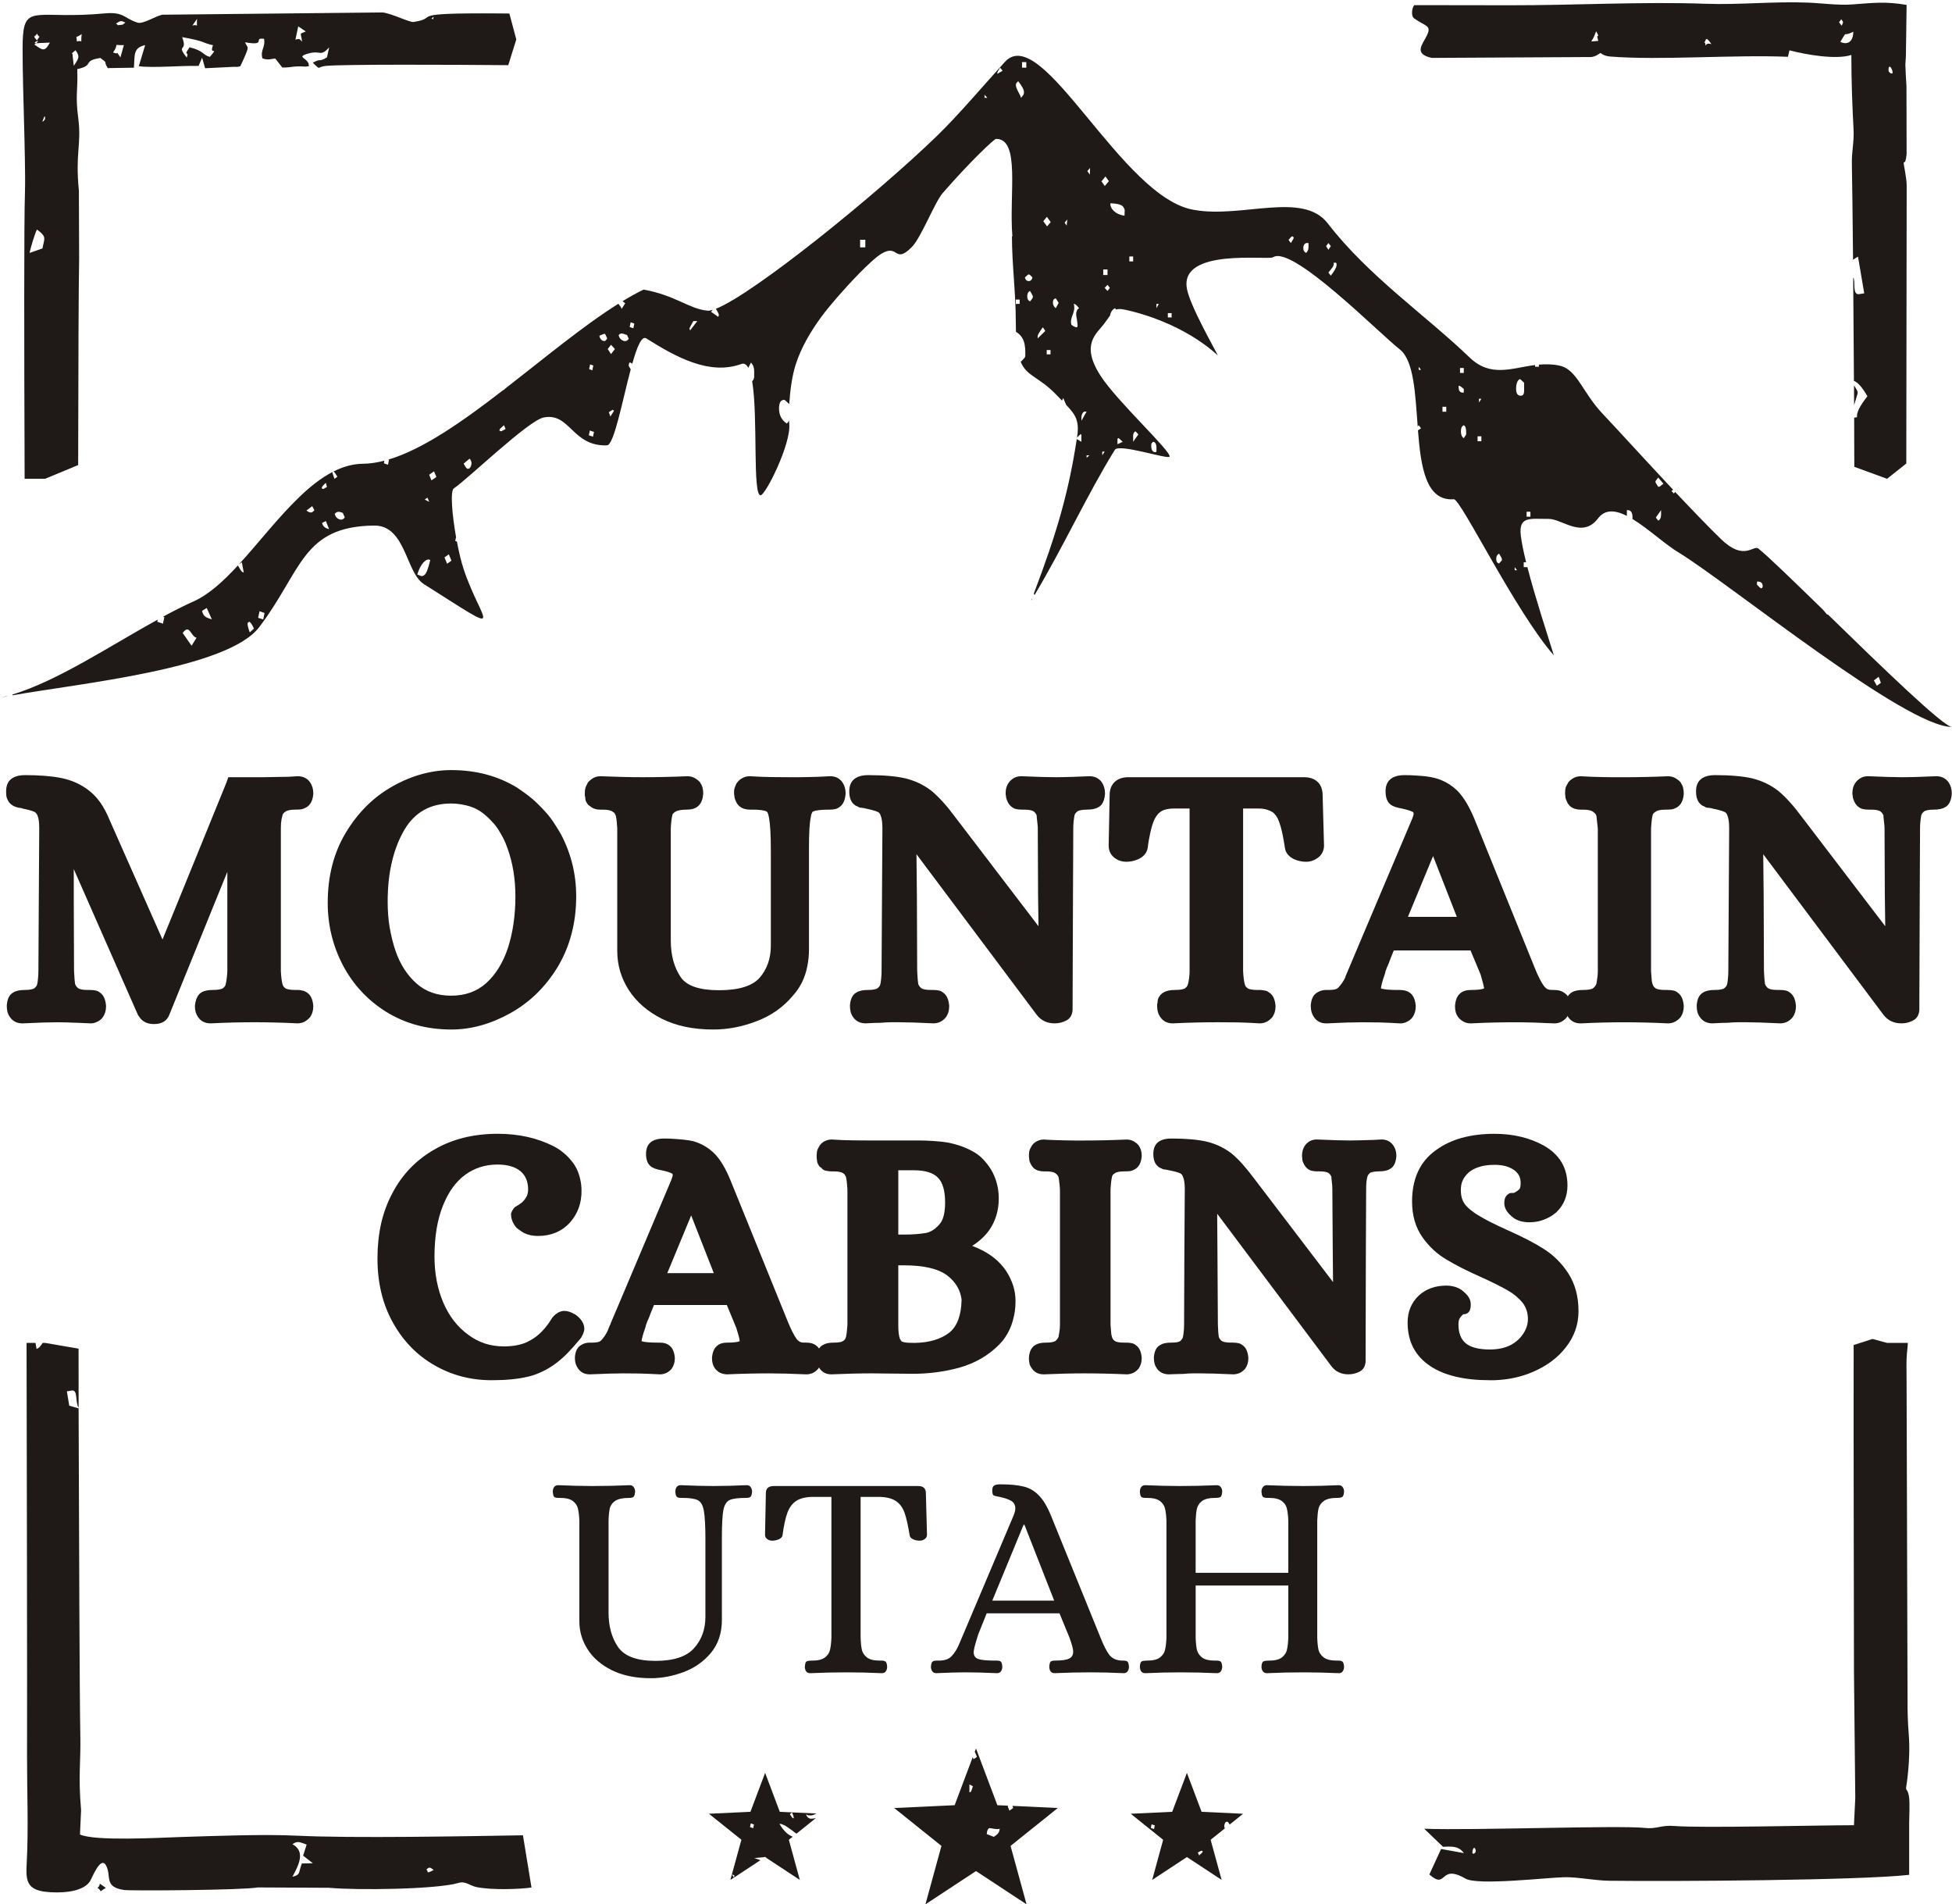 <?xml version="1.0" encoding="UTF-8"?> <svg xmlns="http://www.w3.org/2000/svg" xmlns:xlink="http://www.w3.org/1999/xlink" id="uuid-d40c7c3e-4930-464b-980a-fcdf396c4b55" data-name="Layer 1" viewBox="0 0 459.216 447.906"><defs><style> .uuid-43ca3ef9-3503-4a7a-abc3-110eadacde73 { clip-path: url(#uuid-7fa826a1-5d26-4016-963d-b88845494134); } .uuid-ea564009-2848-4139-9e89-42e402817355 { fill-rule: evenodd; } .uuid-ea564009-2848-4139-9e89-42e402817355, .uuid-c5242986-4cc5-40f4-af58-ed1c94cf758d, .uuid-27ae4680-951e-481a-b864-93b74f577fae { stroke-width: 0px; } .uuid-ea564009-2848-4139-9e89-42e402817355, .uuid-27ae4680-951e-481a-b864-93b74f577fae { fill: #1f1a17; } .uuid-c5242986-4cc5-40f4-af58-ed1c94cf758d { fill: none; } .uuid-7f73e690-71f2-45e0-88cc-fd7c20b0b4e0 { clip-path: url(#uuid-da36a4a8-bbaa-4569-bc5e-92956d3b59ab); } </style><clipPath id="uuid-da36a4a8-bbaa-4569-bc5e-92956d3b59ab"><rect class="uuid-c5242986-4cc5-40f4-af58-ed1c94cf758d" x="3.436" width="446.065" height="446.008"></rect></clipPath><clipPath id="uuid-7fa826a1-5d26-4016-963d-b88845494134"><rect class="uuid-c5242986-4cc5-40f4-af58-ed1c94cf758d" y="12.567" width="459.216" height="159.91"></rect></clipPath></defs><g class="uuid-7f73e690-71f2-45e0-88cc-fd7c20b0b4e0"><path class="uuid-ea564009-2848-4139-9e89-42e402817355" d="M101.547,4.34c.888-.896.255.214.263.23.008,0-.074-.033-.074-.066,0-.09-.255-.115-.189-.164M28.38,5.852c-1.101.156-.378.066-1.11-.296,1.192-.731,1.085-.748,2.227-.247-1.019.69-.205.419-1.118.542ZM433.161,4.52c.403.625.616.526.107,1.521-.855-1.159-.723-.485-.107-1.521ZM46.356,4.438c-.181,2.605.46,1.085-1.101,1.578l1.101-1.578ZM8.696,9.526c-1.085-1.373-.575-.575,0-1.611.748,1.479.995-.173,0,1.611ZM43.931,13.537c-2.655-3.362.362-1.126-1.085-4.8,5.614.978,4.701,1.356,7.266,1.899-1.011,2.679,1.586.008-.74,2.745-1.775-.485-1.364-1.422-4.767-2.26-1.652,2.326,0,.658-.674,2.416ZM432.948,9.855c1.882-3.074.271-.953,3.049-2.4-.033,2.449-1.397,3.173-3.049,2.4ZM19.216,8.014c-.321,2.819.452,1.241-1.134,1.742-.058-1.767-.542-.518,1.134-1.742ZM70.158,6.197l1.784,1.2c-1.693.789-1.159,0-.879,2.408-.592-.699-.592-.575-.904-.633l-.658.14.658-3.115ZM374.362,9.756c.986-1.627.649-1.373,1.151-2.392,1.208,2.277-.288-.173.493,2.252l-1.644.14ZM8.079,10.471c2.605-1.8-1.816-.008,1.208-.345l2.449-.107c-1.258,2.285-1.693,1.808-3.657.452ZM402.619,10.372c-1.923-.575-1.044,1.414-1.496-.304-.016-.082-.156-.033-.222-.058.559-.411.156-1.858,1.718.362ZM26.597,12.345c1.693-2.384-.444-1.652,2.54-1.726l-.805,2.877c-1.529-2.112.123-.403-1.734-1.151ZM17.77,11.811c1.192,1.611.608,2.055-.411,3.682l-.263-2.285c.082-1.192-.822-.058.674-1.397ZM444.282,16.619c-.058-1.397.542-1.093.879-.033.427,1.315-.855.518-.879.033ZM10.603,28.06s-.764.929-.584.386c.485-1.356.6-1.389.584-.386ZM6.953,59.49c.23-1.167,1.274-4.66,1.742-5.515,2.334,1.767,1.784,1.915,1.29,4.455l-3.033,1.06ZM347.182,435.298c.082.592-.962,1.167-.781.14.214-1.184.674-.937.781-.14ZM436.161,90.64c0,1.537,0,3.09.025,4.66l.814-2.729c.156-.518-.37-1.167-.838-1.931ZM436.079,316.352c-.049,19.948.074,68.062.074,76.717l.304,29.465v.419l-.304,6.345c-8.597,0-35.86.707-42.221.181-3.205-.263-4.167.773-6.97.46-6.041-.666-40.372.616-51.912.189l4.43,4.241c1.89-.058,3.625-.296,4.907,1.488l-5.367-.97-2.753,6c4.225,3.731,2.268-2.647,8.474.962,2.893,1.685,19.011-.23,23.26-.321,3.255-.066,6.97.773,10.479.83,15.041.189,59.07-.082,70.659-1.389v-12.279c.025-1.578.181-4.759-.041-6.14-.304-1.767-.633-1.249-.69-2.014,0-.016,1.134-6.493.633-12.666-.222-2.753-.304-5.433-.279-7.923l-.23-75.574c0-1.899-.09-4.282.09-6.107.148-1.422.205-2.079.205-2.416h-4.89l-3.419-.921-4.438,1.422ZM336.784,13.619l37.602-.205c1.258-.173,1.948-.937,2.137-.937.156,0,.608.682,2.318.822,11.704.929,28.898-.468,41.769.058l.37-1.521c3.805.995,10.89,2.277,14.556,1.093,0,6.641.247,12.214.518,17.449.156,3.329-.477,5.137-.395,8.277.074,3.115.164,11.301.279,22.446.337-.238.74-.485,1.167-.74l1.463,8.63-1.159.189c-1.767.288-.789-3.082-1.438-3.904.058,7.249.123,15.509.173,24.312.929.337,1.973,1.537,3.173,3.608-1.784,2.277-2.614,3.904-2.433,4.923l-.682.123c.008,2.194.008,9.329.033,11.556l7.701,2.819,4.529-3.6.09-65.399c0-1.652-.74-5.112-.715-5.236.132-.674.362.6.699-2.071l-.033-16.035c-.115-2.038-.197-2.934-.263-5.063l.115-1.8c0-.156.016-.337.016-.485l.164-11.77c-4.857-.847-7.874-.485-12.666-.123-3.444.263-7.085-.279-10.57-.419-7.981-.321-16.192.559-24.09.271-14.885-.534-31.126.386-46.24.353-4.447-.008-12.172-.008-22.241-.033-.584.542-.805,2.581-.107,3.074,2.729,1.973,4.29,1.611,3.008,4.167-1.044,2.104-3.09,4.192,1.151,5.17ZM57.673,9.945c5.268.945,1.693-1.216,4.447-.814.378,2.063-.953,2.622-.378,4.603,1.389.477,1.923.123,3.016.025l1.652,2.121c1.578.033,2.244-.214,3.468-.263,1.833-.074,1.463.173,2.778-.041.181-2.022-3.419-2.055-.123-2.992,2.942-.838,2.786.904,4.907-1.447l-.526,2.367c-2.129,1.249-1.233.082-3.329,1.258,2.088,1.964.731.929,3.222.723,4.414-.37,29.383-.279,42.764-.156l1.89-6.057-1.627-6.09c-.797-.008-1.603-.016-2.416-.025-22.923-.156-13.496.978-20.128,2.014-.888.14-5.162-2.005-7.266-2.244l-51.871.534c-1.693.395-4.512,2.252-5.778,1.866-3.238-1.011-3.164-2.614-7.833-2.17C9.411,4.578,5.975.995,5.408,8.334c-.419,5.301.723,29.038.46,37.01-.23,6.929-.189,35.589-.074,67.273h4.8l7.792-3.23c.041-21.435.099-42.378.23-48.517l-.058-15.994c-.888-9.049.649-10.792-.148-17.063-.731-5.729-.066-5.893-.23-11.556,4.216-.929.995-1.923,5.449-2.622,2.063,1.594.477.345,1.718,2.384l6.164-.099c.189-3.304-.099-4.66,2.638-5.31l-1.496,4.964c3.378.452,9.937-.181,14.063-.066l.83-1.94.707,2.482,6.674-.329c.855-.025.731.107,1.619-.148,2.515-5.425,1.677-3.937,1.126-5.63ZM68.794,433.761c1.323-.929,1.816-.386,3.345.09l-.83,2.614,2.293,1.775-2.597.058c-.863,2.285-.238,2.638-2.211,3.123,1.389-2.605,3.214-5.926,0-7.66ZM102.031,439.819c-2.022,1.101-1.118.296-1.718-.09.748-.74.888-.468,1.718.09ZM22.931,444.035c1.422.871-.173,1.249,1.964.008-2.351-1.636-.797-.888-1.964-.008ZM8.359,315.851l.23,1.405c.444-.074.921-.542,1.447-1.405h.559l7.89,1.356c0,2.499,0,11.482.008,13.89-.838-1.208-.099-4.29-1.603-4.044l-1.159.197.559,3.37,2.203.633c.099,28.816.23,68.843.395,76.257.164,7.373-.534,9.797.189,18.255l-.263,5.72c3.542,1.594,18.476.764,23.539.592,8.236-.255,19.627-.707,27.682-.312,12.723.625,39.887.123,52.988-.099l2.014,12.288c-2.762.386-9.107.633-12.805-.082-1.701-.321-2.704-1.504-4.331-1.011-5.153,1.537-24.033,1.767-30.517,1.151l-16.767-.082c-3.427.658-29.926.822-31.43.6-4.849-.723-2.877-3.222-4.233-5.753-1.299-2.441-3.394,3.173-3.822,3.773-1.866,2.704-7.488,2.745-10.389,2.408-4.537-.518-4.677-2.819-4.463-6.715.444-7.882.066-17.013.082-25.076.049-14.77-.058-73.585-.115-97.314h2.112ZM106.93,441.758l.189-.181c.066.066-.173.173-.189.181Z"></path></g><g class="uuid-43ca3ef9-3503-4a7a-abc3-110eadacde73"><path class="uuid-ea564009-2848-4139-9e89-42e402817355" d="M60.731,145.305l1.192.403.312-1.537-1.184-.411M58.257,146.513c-.074.386.09,1.126.501,2.227l.986-.896c-.444-.978-.805-1.512-1.101-1.611l-.197.14-.189.14ZM47.547,143.661c.148.871.608,1.438,1.397,1.71l.896.304-1.2-2.671-1.093.658ZM45.073,151.872l1.175-1.866-.148-.041c-.304-.107-.633-.419-1.003-.962-.362-.534-.649-.847-.847-.904-.395-.148-.822.123-1.274.789l2.096,2.984ZM148.132,76.914l.863.304.23-1.126-.863-.288-.23,1.11ZM145.535,78.87c.173.658.551,1.085,1.126,1.29.51.173.912.025,1.249-.468l-.395-.888-.756-.263c-.584-.197-.995-.082-1.225.329ZM141.006,78.969c.099.633.403,1.036.912,1.208.362.123.666-.074.929-.575l-.403-.888-.189-.214c-.066-.025-.485.132-1.249.468ZM138.598,86.826l.756.263.222-1.126-.748-.255-.23,1.118ZM143.595,97.971l.855-1.348-.304-.255s-.304.197-.912.584l.362,1.019ZM138.532,102.377l.97.337.238-1.118-.978-.337-.23,1.118ZM239.545,19.109c-.378.288-.551.575-.551.863,0,.386.173.921.551,1.603.37.666.592,1.142.666,1.438l.551-.723c.09-.189.123-.337.123-.436v-.279c0-.493-.444-1.315-1.34-2.466ZM240.441,14.614v1.307h1.003v-1.307h-1.003ZM231.613,23.013h.666l-.666-.723v.723ZM235.295,15.92c-.444.674-.666,1.068-.666,1.159v.288l1.233-.723-.567-.723ZM261.243,47.802c-.082.444.049.879.378,1.348.263.353.616.69,1.093.978s1.085.493,1.833.608l.041-1.323c-.066-.271-.14-.452-.197-.534-.14-.197-.189-.279-.189-.279-.345-.452-1.323-.723-2.959-.797ZM259.123,42.657l.789,1.093.953-1.142-.797-1.101-.945,1.151ZM255.802,40.249l.592.83.041-1.586-.633.756ZM250.46,52.38l.477.682.156-1.447-.633.764ZM245.438,52.027l.896,1.225.847-1.019-.896-1.233-.847,1.027ZM271.385,103.905c-.37.099-.559.386-.559.871,0,1.068.337,1.594,1.003,1.594l.23-.156v-1.011c0-.674-.23-1.11-.674-1.299ZM267.136,101.448c-.444.189-.633.723-.559,1.594v.863l1.233-1.734-.674-.723ZM262.887,103.19v1.299l1.233-.584c-.6-.575-.929-.863-1.011-.863l-.222.148ZM259.312,106.215v.871l.567-.871h-.567ZM255.629,107.086v.584l.674-.584h-.674ZM274.739,73.643v1.019h.888v-1.019h-.888ZM255.071,96.812c-.444.288-.666.773-.666,1.447v.715l1.225-2.162h-.559ZM272.059,71.481v1.011l.551-1.011h-.551ZM265.681,60.328v1.159h.896v-1.159h-.896ZM259.879,67.709l.666.723.559-.723-.559-.715-.666.715ZM246.243,82.33v1.019h.896v-1.019h-.896ZM252.613,71.481c.074.181.115.526.115,1.011,0,.189-.041.427-.115.723s-.173.575-.279.863c-.115.296-.205.584-.279.879-.082.288-.107.518-.107.715v.148c0,.099.025.279.107.575.518.386.937.584,1.233.584.148,0,.214-.14.214-.436s-.058-.748-.156-1.381c-.115-.625-.173-1.027-.173-1.225,0-.682.222-1.159.666-1.447-.518-.682-.896-1.011-1.11-1.011h-.115ZM259.542,63.369v1.307h1.003v-1.307h-1.003ZM245.347,76.98c-.066.09-.164.214-.279.353-.107.148-.247.345-.386.584-.148.238-.288.46-.395.649-.107.197-.173.386-.173.584v.436l1.792-1.742-.559-.863ZM248.364,70.174c-.444.09-.666.436-.666,1.011,0,.477.222.921.666,1.307l.567-1.011.107-.296s-.23-.337-.674-1.011ZM242.323,68.432c-.444.189-.658.625-.658,1.299,0,.584.214.97.658,1.167l.567-.723.107-.444c0-.09-.214-.526-.674-1.299ZM238.978,70.462v1.019h.896v-1.019h-.896ZM242.002,64.528c-.082,0-.378.238-.896.731.148.567.444.855.896.855.444,0,.748-.288.888-.855l-.567-.584-.321-.148ZM202.345,56.391v1.792h1.225v-1.792h-1.225ZM163.116,75.517c-.608,1.06-.921,1.66-.921,1.784l.164.411,1.685-2.194h-.929ZM142.971,82.092l.773,1.192.921-1.192-.921-1.003-.773,1.003ZM101.218,131.727c-.312-.214-.682-.164-1.11.132-.329.23-.674.608-1.011,1.126-.329.518-.641,1.233-.929,2.137l.986.386c.214-.008.362-.049.444-.107.181-.115.263-.181.263-.181.427-.296.871-1.455,1.356-3.493ZM105.59,130.387l-1.027.715.625,1.488,1.019-.715-.616-1.488ZM100.56,117.048l-.641.444,1.052.551-.411-.995ZM102.105,110.859l-1.142.797.542,1.331,1.159-.805-.559-1.323ZM117.483,101.292l.427.156s.353-.181,1.036-.551l-.386-.888c-.658.575-1.003.912-1.019,1.011l-.058.271ZM109.075,109.042c.395.748.666,1.126.805,1.184.501.156.838-.173,1.019-1.011.09-.46-.049-.921-.427-1.34l-1.397,1.167ZM78.739,120.87c.181.666.542,1.093,1.126,1.282.501.173.921.025,1.249-.46l-.477-1.06-.534-.189c-.51-.164-.97-.041-1.364.427ZM75.681,114.878l.329.115c.074.025.181-.016.312-.123.14-.09.337-.205.592-.321l-.255-.986c-.575.51-.871.855-.912,1.044l-.066.271ZM75.763,122.998c.173.658.551,1.085,1.126,1.282l.534.189-.756-1.915-.904.444ZM72.591,120.401l.222.09c.427.14.805-.025,1.142-.51l-.51-.929-1.356,1.027.501.321ZM390.323,114.492c.074,0,.411-.238.995-.723l-1.216-1.447-.559.723-.107.279c0,.115.222.493.666,1.167h.222ZM390.102,122.456c.444-.197.674-.682.674-1.447v-1.019l-1.233,1.734.559.731ZM414.578,138.245l.107-.304c0-.764-.378-1.151-1.118-1.151h-.23v.723c.518.575.855.871,1.011.871l.23-.14ZM357.324,89.308c-.436.378-.658,1.11-.658,2.17s.37,1.594,1.11,1.594c.526,0,.781-.386.781-1.159v-1.882c-.584-.575-.921-.871-1.003-.871l-.23.148ZM347.609,102.623v1.159h.888v-1.159h-.888ZM344.362,100.018c-.452.197-.674.682-.674,1.447,0,.773.222,1.307.674,1.594l.559-.863v-.584c0-.863-.173-1.397-.559-1.594ZM347.938,93.796v.871l.559-.871h-.559ZM343.146,90.763v.279c0,.871.329,1.307.995,1.307h.222v-.871c-.584-.485-.921-.723-1.003-.723h-.214v.008ZM339.349,95.678v1.159h.888v-1.159h-.888ZM343.475,86.555v1.167h.888v-1.167h-.888ZM333.752,86.999h.559l-.559-.731v.731ZM313.755,61.799c.066.395-.049.773-.337,1.167-.304.378-.6.764-.904,1.142l.567.731c.896-1.159,1.348-1.989,1.348-2.466v-.288c0-.099-.041-.197-.115-.288h-.559ZM311.971,57.887l.542.871.567-.871-.567-.723-.542.723ZM307.278,57.164c-.452.197-.674.575-.674,1.159s.222.97.674,1.167c.362-.395.551-.822.551-1.307v-1.019h-.551ZM304.032,55.577c-.148,0-.444.279-.896.863l.559.723c.436-.773.666-1.159.666-1.159l-.107-.288-.222-.14ZM356.338,134.119h.559l-.559-.723v.723ZM352.664,130.206c-.468.288-.674.682-.674,1.167,0,.674.205,1.052.674,1.151l.658-.723v-.288c0-.197-.23-.625-.658-1.307ZM359.14,120.368v1.159h.896v-1.159h-.896ZM441.964,159.179l-1.126.855.699,1.258.945-.69-.518-1.422ZM1.611,163.724c-.534.14-1.077.271-1.611.386.501-.107,1.036-.222,1.594-.329l.016-.058ZM243.391,139.938c6.764-11.309,12.345-23.556,18.879-34.134.978-1.578,12.682,2.375,12.879,1.586.312-1.34-12.37-12.994-16.257-19.035-4.759-7.389-.904-9.838.847-12.189.616-.814,1.052-1.463,1.414-1.973.148-.83.542-1.405,1.175-1.701.09.107.164.222.238.329.715-.288,1.71-.107,3.756.411,13.808,3.542,20.359,10.709,20.153,10.307-.904-1.849-6.534-11.655-7.249-15.641-1.759-9.674,19.109-6.625,20.26-7.389,4.463-2.942,24.657,17.597,29.811,21.665,3.362,2.638,3.641,10.52,4.225,18.164.066-.099.14-.214.23-.321l.559.723-.731.477c.674,8.646,1.874,16.709,8.441,16.208,1.603-.123,14.449,26.342,23.531,36.723-1.553-5.03-4.414-13.685-6.23-20.761h-.863v-1.151h.567c-.584-2.359-1.027-4.496-1.241-6.197-.592-4.759,2.227-3.953,6.518-3.994,3.181-.041,7.948,4.767,11.655-.132,1.677-2.203,4.093-1.923,6.773-.575v-1.348h.214c.74,0,1.11.584,1.11,1.734,0,.123,0,.23-.016.337,1.973,1.2,4.044,2.827,6.025,4.381l.041-.082v.115c1.767,1.389,3.468,2.696,4.956,3.567,11.893,7.307,53.375,41.054,64.158,40.931-1.989.025-16.866-14.441-29.26-26.506-.016.049-.041.09-.074.14l-1.027-1.208c-6.912-6.731-12.896-12.542-15.181-14.375-1.167-.953-3.312,3.082-8.77-2.194-3.057-2.959-6.879-6.953-10.825-11.137-.082.115-.173.247-.288.386l-.559-.575.362-.329c-6.164-6.567-12.518-13.561-16.578-17.86-4.808-5.104-5.983-10.414-10.134-11.318-1.668-.362-3.288-.37-4.857-.23v.493h-.888v-.403c-5.54.699-10.455,2.984-15.403-1.775-10.233-9.846-23.86-19.175-33.394-31.561-5.836-7.57-20.153-1.175-31.29-3.131-17.071-2.523-35.86-44.457-44.646-34.832-4.742,5.194-10.759,12.337-15.937,17.367-14.161,13.734-43.068,37.158-52.06,40.709.477.756.707,1.249.707,1.488l-.148.403-1.693-1.192.419-.452c-.526.156-.953.222-1.282.189-4.233-.386-7.594-3.641-15.016-4.956-1.603.781-3.255,1.701-4.94,2.729l.633.477-.855,1.348c-.041-.205-.132-.411-.288-.608-.14-.197-.304-.403-.477-.608-8.293,5.194-17.523,12.896-26.679,19.997-.115.173-.255.271-.419.312-9.477,7.323-18.871,13.948-27.065,16.356l.205.066-.23,1.126-.97-.337.123-.616c-1.742.452-3.436.707-5.055.723-2.392.025-4.685.69-6.92,1.816l.008.008c.14.041.452.452.904,1.208l-.674.518c-.353-.921-.518-1.438-.493-1.521l.008-.09c-2.721,1.414-5.334,3.51-7.874,5.959l-.058.099-.016-.025c-4.89,4.718-9.509,10.734-14.087,15.723l.715-.526.452,2.408-.279-.099c-.205-.066-.567-.592-1.085-1.57-3.436,3.731-6.871,6.863-10.372,8.433-2.342,1.044-4.759,2.277-7.249,3.625l.304.107-.329,1.537-1.331-.452.107-.51c-11.293,6.23-23.597,14.433-34.142,17.613l-.049.205c15.731-2.803,50.613-6.214,58.068-16.044,10.077-13.29,10.077-23.704,27.041-23.885,7.43-.074,7.422,11.055,11.671,13.75,20.35,12.912,13.709,9.435,9.386-3.468-.584-1.759-1.134-4.085-1.594-6.51l-.016-.008h.008v-.008l-.386-.14.173-.83.049.099c-.97-5.425-1.43-11.046-.559-11.622,3.288-2.186,17.523-15.986,21.164-16.693,6.197-1.2,6.666,6.83,14.852,6.567,1.685-.058,3.625-10.446,5.605-17.885-.321-.468-.485-.805-.485-.995l.156-.592h.156c.148,0,.329.09.542.263,1.093-3.896,2.203-6.641,3.288-5.951,7.019,4.405,14.844,8.737,22.339,6.025.682-.255,1.241.099,1.668.896l.616-1.233c.518.526.764,1.2.764,1.997v1.389c-.058.452-.205.789-.477.978,1.422,8.449.041,26.975,1.997,26.843,1.184-.082,7.192-12.098,6.731-16.792-.025-.238-.041-.501-.049-.789-.123.263-.304.501-.518.715-1.225-.797-1.841-1.989-1.841-3.584,0-1.323.411-1.997,1.233-1.997.09,0,.493.337,1.175,1.003.181-3.049.666-6.6,1.471-9.164,1.34-4.266,3.69-8.071,6-11.252,1.89-2.589,5.482-6.723,8.729-10.044l.008-.025c2.236-2.277,4.29-4.184,5.548-4.923,3.953-2.359,2.975,2.581,7.044-1.488,2.268-2.285,5.408-10.586,7.323-12.764,6.814-7.808,12.115-12.707,12.518-12.715,5.786-.058,3.033,13.052,3.855,22.964l-.107-.074c0,6.657.904,13.298.904,19.964,0,.904.025,1.751.041,2.523.658.378,1.159.888,1.529,1.537.452.773.674,1.882.674,3.337v.575c0,.197-.033.386-.099.575-.567.633-.888.97-.995,1.019,1.447,3.501,4.266,3.46,8.408,7.783.468.493.904.945,1.315,1.356.082-.222.197-.419.312-.6.082.197.173.427.279.723.115.288.247.575.395.863.008.016.008.033.016.049,2.227,2.318,3.123,3.74,2.548,7.562,0,.041-.008.082-.025.132.468-.518.748-.781.814-.781h.222v1.734l-1.085-.641c-1.89,12.345-4.611,21.879-10.109,36.353l.181.312ZM242.569,141.302c.09-.148.173-.288.255-.436-.016-.016-.041-.041-.066-.058-.066.164-.123.321-.189.493Z"></path></g><path class="uuid-ea564009-2848-4139-9e89-42e402817355" d="M177.367,429.117l-.748-.247-.173.855.748.271M186.729,427.474c.016-.066-.107-.46-.386-1.175l-.526.395c.362.6.6.896.699.937l.173.058.041-.214ZM179.998,416.986l3.452,9.156,8.581.403c-.921.542-1.701.608-2.384.197.074.485.395.822.953,1.019h.362c.345-.016.658-.074.97-.132l-4.562,3.657c-.321-.222-.699-.501-1.151-.863-.477-.321-.863-.584-1.175-.814-.312-.222-.633-.378-.97-.493-.115-.049-.23-.09-.337-.123-.049-.016-.173-.025-.353-.016.436.773.929,1.422,1.479,1.964.452.452.995.797,1.619,1.06l-.904.715,2.581,9.444-7.825-5.145c-.115-.148-.247-.238-.411-.296.115.033-.041.082-.468.123-.427.049-1.093.099-2.005.181l1.447.493-6.222,4.101.107-.542-.592-.189.468.731-.83.542,2.589-9.444-7.636-6.115,9.764-.46,3.452-9.156Z"></path><path class="uuid-ea564009-2848-4139-9e89-42e402817355" d="M235.164,430.096c-.132.099-.304.14-.526.123-.214-.016-.46-.041-.723-.066-.279-.033-.518-.09-.756-.132-.23-.058-.427-.049-.551.041-.263.181-.419.633-.477,1.323l1.668.649.493-.345c.592-.411.888-.937.871-1.594M228.063,419.707l-.008,1.833.255-.016c.132-.09.321-.551.567-1.389l-.814-.427ZM229.608,411.249l5.03,13.34,2.605.115-.189.132.419,1.027.896-.625-.205-.493,10.685.51-11.112,8.909,3.764,13.742-11.893-7.825-11.893,7.825,3.764-13.742-11.112-8.909,14.219-.666,4.249-11.293.197.477.805-.542-.485-1.159-.074.041.329-.863Z"></path><path class="uuid-ea564009-2848-4139-9e89-42e402817355" d="M271.673,429.339l-.756-.255-.181.863.756.247M282.941,435.405l-.337-.115s-.271.132-.805.427l.312.674c.493-.436.764-.699.789-.764l.041-.222ZM279.226,416.986l3.452,9.156,9.756.46-3.148,2.54c-.222-.395-.378-.6-.477-.633-.395-.14-.649.123-.781.773-.049.263,0,.51.123.756l-3.345,2.688,2.589,9.435-8.17-5.375-8.17,5.375,2.581-9.435-7.627-6.123,9.756-.46,3.46-9.156Z"></path><path class="uuid-27ae4680-951e-481a-b864-93b74f577fae" d="M32.475,238.762l-15.123-34.356v6.246l.066,17.687c.066,1.43.148,2.482.263,3.156.173.395.403.707.69.921.395.288,1.151.427,2.268.427h.526c.501,0,.953.049,1.348.132.395.066.789.279,1.184.625.723.575,1.134,1.562,1.249,2.959v.164c0,.97-.255,1.808-.756,2.531-.329.46-.756.805-1.282,1.052-.51.263-1.036.395-1.578.395l-2.203-.099c-2.614-.115-4.455-.164-5.523-.164-1.866,0-4.627.082-8.285.263h-.066c-1.249,0-2.219-.485-2.893-1.447-.288-.395-.485-.805-.592-1.216-.115-.411-.164-.855-.164-1.315v-.329c.107-1.463.608-2.449,1.512-2.959.633-.395,1.545-.592,2.729-.592.608,0,1.118-.041,1.512-.132.395-.082.641-.181.756-.296.345-.279.559-.575.625-.888.082-.304.148-.74.197-1.315.066-.567.099-1.192.099-1.874l.099-17.161.099-16.34c0-1.463-.148-2.482-.427-3.057-.181-.395-.411-.666-.69-.822-.616-.279-1.57-.542-2.86-.789v-.066h-.099c-.066,0-.148-.008-.23-.033-.066-.041-.164-.066-.296-.066-.115,0-.247-.016-.395-.066-1.077-.238-1.841-.756-2.301-1.545-.222-.395-.362-.756-.427-1.085-.049-.345-.066-.74-.066-1.184,0-1.463.501-2.507,1.512-3.123.74-.46,1.71-.69,2.893-.69,3.436,0,6.312.23,8.614.69,2.474.51,4.652,1.504,6.542,2.992,1.907,1.496,3.452,3.674,4.636,6.542l12.592,28.438,4.833-11.835,10.159-24.953.493-1.381h8.12c.633,0,1.29-.008,1.973-.033.674-.016,1.331-.033,1.973-.033.658,0,1.331-.008,2.038-.033.699-.041,1.422-.082,2.17-.132h.066c1.249,0,2.211.477,2.893,1.414.501.748.756,1.603.756,2.564v.164c-.115,1.578-.682,2.655-1.71,3.222-.395.222-.781.362-1.151.427-.353.049-.814.066-1.381.066-1.184,0-1.973.181-2.367.526-.395.222-.616.526-.658.921-.066.222-.132.485-.197.789-.049.312-.09.649-.132,1.019-.025.378-.033.756-.033,1.151v33.6c.066,1.233.181,2.219.362,2.959.041.181.107.353.197.526.082.156.238.321.46.493.395.288,1.184.427,2.367.427h.526c1.003,0,1.816.255,2.433.756.74.575,1.167,1.562,1.282,2.959v.164c0,.97-.255,1.808-.756,2.531-.247.279-.518.534-.822.756-.312.238-.649.411-1.019.526-.353.107-.707.164-1.052.164h-.066c-3.616-.181-6.986-.263-10.093-.263-3.205,0-6.641.082-10.323.263h-.066c-1.249,0-2.219-.485-2.893-1.447-.51-.723-.756-1.562-.756-2.531v-.164c.173-1.578.674-2.614,1.512-3.123.633-.395,1.545-.592,2.729-.592s1.973-.14,2.367-.427c.395-.279.608-.625.658-1.019.173-.74.296-1.726.362-2.959v-23.375l-2.729,6.707-10.915,26.893c-.551,1.463-1.759,2.203-3.616,2.203-1.644,0-2.827-.616-3.551-1.841l-.099-.099-.099-.164Z"></path><path class="uuid-27ae4680-951e-481a-b864-93b74f577fae" d="M90.873,238.006c-4.405-2.762-7.816-6.427-10.225-11.014-2.367-4.553-3.551-9.435-3.551-14.63,0-6.329,1.43-11.868,4.307-16.603,2.868-4.734,6.542-8.351,11.014-10.849,4.488-2.515,9.082-3.781,13.775-3.781,5.803,0,10.964,1.381,15.485,4.142.855.575,1.685,1.167,2.499,1.775.805.616,1.578,1.282,2.301,2.005.74.707,1.447,1.438,2.104,2.203.658.748,1.258,1.545,1.808,2.4.567.855,1.101,1.734,1.611,2.63,2.367,4.52,3.551,9.362,3.551,14.531,0,3.181-.378,6.148-1.118,8.909-.723,2.762-1.825,5.359-3.288,7.792-1.405,2.301-3.049,4.373-4.931,6.214-1.89,1.825-3.962,3.353-6.214,4.603-4.586,2.54-9.189,3.814-13.808,3.814-5.745,0-10.849-1.381-15.32-4.142ZM114.313,231.299c2.252-2.014,3.978-4.775,5.162-8.285,1.184-3.657,1.775-7.726,1.775-12.197,0-4.093-.616-7.841-1.841-11.244-.288-.855-.616-1.644-.986-2.367-.378-.723-.773-1.414-1.184-2.071-.419-.658-.888-1.258-1.414-1.808-.51-.567-1.036-1.085-1.578-1.545-.575-.501-1.151-.921-1.742-1.249-.592-.345-1.233-.633-1.907-.855-.682-.214-1.397-.378-2.137-.493-.723-.132-1.504-.197-2.334-.197-4.866,0-8.515,2.038-10.948,6.115-1.299,2.194-2.285,4.701-2.959,7.529-.682,2.811-1.019,5.967-1.019,9.468,0,2.088.148,4.077.46,5.983.329,1.89.773,3.707,1.348,5.457,1.118,3.271,2.803,5.885,5.063,7.857,2.145,1.866,4.833,2.794,8.055,2.794,3.263,0,5.992-.962,8.186-2.893Z"></path><path class="uuid-27ae4680-951e-481a-b864-93b74f577fae" d="M155.701,239.617c-3.378-1.71-5.975-3.962-7.792-6.773-1.8-2.827-2.696-5.868-2.696-9.14v-28.865c-.066-1.249-.181-2.236-.329-2.959-.066-.173-.148-.337-.23-.493-.09-.173-.247-.312-.46-.427-.395-.345-1.184-.526-2.367-.526h-.526c-1.077,0-1.923-.279-2.531-.855-.181-.107-.312-.197-.395-.263-.066-.082-.148-.197-.23-.329-.09-.148-.164-.271-.23-.362-.049-.082-.09-.197-.132-.329-.025-.148-.049-.271-.066-.362-.025-.082-.033-.197-.033-.329,0-.148-.025-.247-.066-.296-.025-.066-.033-.173-.033-.329v-.427c0-.238.008-.468.033-.69.041-.214.082-.427.132-.625.066-.197.148-.395.263-.592.107-.197.214-.411.329-.658.238-.263.51-.501.822-.723.304-.238.633-.411.986-.526.37-.107.731-.164,1.085-.164h.066c3.616.156,6.92.23,9.929.23,3.37,0,6.871-.074,10.488-.23h.066c.345,0,.699.058,1.052.164.37.115.707.288,1.019.526.329.222.6.46.822.723.279.419.477.838.592,1.249.107.419.164.855.164,1.315v.164c-.066.444-.115.756-.132.953-.025.197-.132.518-.329.953-.197.419-.477.773-.822,1.052-.616.51-1.463.756-2.531.756-1.364,0-2.293.181-2.794.526-.222.156-.386.296-.493.427-.115.115-.164.247-.164.395-.181.682-.296,1.701-.362,3.057v26.4c0,3.444.789,6.329,2.367,8.646,1.422,2.022,4.414,3.025,8.975,3.025,4.578,0,7.742-.953,9.501-2.86,1.792-2.038,2.696-4.578,2.696-7.627v-22.257c0-3.723-.148-6.32-.427-7.792-.066-.395-.148-.707-.23-.953-.066-.263-.156-.411-.263-.46l-.099-.099c-.51-.279-1.636-.427-3.386-.427h-.493c-.46,0-.888-.049-1.282-.164-.395-.107-.781-.304-1.151-.592-.353-.279-.625-.633-.822-1.052-.197-.436-.321-.756-.362-.953-.025-.197-.066-.51-.132-.953v-.625c0-.148.008-.296.033-.427.041-.148.082-.296.132-.427.066-.148.115-.296.164-.427.066-.132.115-.263.164-.395.066-.148.164-.296.296-.427.329-.436.74-.773,1.249-1.019.501-.263,1.036-.395,1.611-.395h.099c1.792.115,3.485.181,5.063.197,1.578.025,3.008.033,4.307.033h2.071c.723,0,1.479-.008,2.268-.033.789-.016,1.594-.041,2.433-.066.855-.041,1.726-.082,2.63-.132h.099c1.225,0,2.178.477,2.86,1.414.501.748.756,1.603.756,2.564v.164c-.115,1.405-.526,2.392-1.249,2.959-.395.329-.789.542-1.184.625-.395.09-.855.132-1.381.132-1.973,0-3.238.148-3.781.427-.066,0-.123.025-.164.066-.025.025-.09.148-.197.362-.115.222-.189.526-.23.921-.132.575-.247,1.504-.329,2.794-.066,1.299-.099,2.852-.099,4.668v23.605c0,1.405-.132,2.745-.395,4.011-.247,1.274-.641,2.482-1.184,3.616-.526,1.118-1.216,2.162-2.071,3.123-2.301,2.811-5.211,4.866-8.712,6.181-3.337,1.29-6.723,1.94-10.159,1.94-4.693,0-8.729-.847-12.098-2.531Z"></path><path class="uuid-27ae4680-951e-481a-b864-93b74f577fae" d="M200.718,239.255c-.288-.395-.485-.805-.592-1.216-.115-.411-.164-.855-.164-1.315v-.329c.107-1.463.608-2.449,1.512-2.959.633-.395,1.545-.592,2.729-.592.608,0,1.118-.041,1.512-.132.395-.082.641-.181.756-.296.345-.279.559-.575.625-.888.082-.304.148-.74.197-1.315.066-.567.099-1.192.099-1.874l.099-17.161.099-16.34c0-1.397-.148-2.416-.427-3.057-.115-.395-.345-.666-.69-.822-.616-.279-1.57-.542-2.86-.789-.066-.041-.197-.074-.395-.099-.197-.041-.345-.066-.427-.066-.09,0-.214-.008-.362-.033-.132-.016-.255-.049-.362-.099-.115-.066-.222-.132-.329-.197-.115-.066-.247-.115-.395-.164-.132-.066-.255-.148-.362-.263-.789-.608-1.184-1.652-1.184-3.123,0-1.463.501-2.507,1.512-3.123.74-.46,1.71-.69,2.893-.69,3.657,0,6.583.255,8.778.756,2.318.575,4.381,1.562,6.181,2.959.896.748,1.792,1.627,2.696,2.63.921,1.011,1.858,2.17,2.827,3.485l19.627,25.709-.099-7.529-.066-15.386c0-.395-.025-.756-.066-1.085-.025-.345-.058-.658-.099-.921-.025-.263-.049-.468-.066-.625-.025-.173-.033-.345-.033-.526-.115-.329-.345-.633-.69-.921-.395-.279-1.151-.427-2.268-.427h-.526c-.51,0-.953-.041-1.348-.132-.395-.082-.789-.296-1.184-.625-.329-.279-.592-.633-.789-1.052-.197-.436-.321-.756-.362-.953-.025-.197-.066-.51-.132-.953v-.164c0-1.027.279-1.907.855-2.63.74-.896,1.677-1.348,2.794-1.348h.099c3.592.156,6.263.23,8.022.23.501,0,1.282-.008,2.334-.033,1.052-.016,2.31-.066,3.781-.132l1.775-.066h.066c1.249,0,2.211.477,2.893,1.414.501.748.756,1.603.756,2.564v.164c-.115,1.578-.616,2.622-1.512,3.123-.641.395-1.545.592-2.729.592-.616,0-1.118.049-1.512.132-.395.09-.649.189-.756.296-.353.288-.575.584-.658.888-.066.312-.132.748-.197,1.315-.066.575-.099,1.167-.099,1.775l-.066,15.222-.099,27.419v.164c-.115,1.134-.592,1.923-1.447,2.367-.838.46-1.759.69-2.762.69-1.759,0-3.148-.649-4.175-1.94l-28.339-37.841.099,9.731.066,17.687c.066,1.43.148,2.482.263,3.156.173.395.403.707.69.921.395.288,1.151.427,2.268.427h.526c.501,0,.953.049,1.348.132.395.066.789.279,1.184.625.723.575,1.134,1.562,1.249,2.959v.164c0,.97-.255,1.808-.756,2.531-.222.279-.485.534-.789.756-.312.238-.649.411-1.019.526-.378.107-.723.164-1.052.164h-.099c-3.616-.181-6.329-.263-8.12-.263h-1.742c-.378,0-.773.008-1.184.033-.419.041-.871.074-1.348.099-.485.016-1.011.033-1.578.033l-1.94.099c-1.299,0-2.285-.485-2.959-1.447Z"></path><path class="uuid-27ae4680-951e-481a-b864-93b74f577fae" d="M272.981,239.255c-.51-.723-.756-1.562-.756-2.531v-.395c0-.173.008-.271.033-.296.041-.041.066-.148.066-.329,0-.173.008-.296.033-.362.016-.082.041-.197.066-.329.041-.148.082-.271.132-.362.066-.082.14-.197.23-.329.082-.148.164-.263.23-.329.082-.082.197-.181.329-.296.148-.132.279-.214.395-.263.633-.395,1.545-.592,2.729-.592s1.973-.14,2.367-.427c.214-.173.37-.337.46-.493.082-.173.148-.345.197-.526.066-.214.115-.477.164-.789.066-.329.107-.666.132-1.019.041-.37.066-.756.066-1.151v-38.268h-3.748c-.51,0-.986.049-1.447.132-.444.09-.789.189-1.052.296-.247.115-.477.255-.69.427-.682.51-1.216,1.299-1.611,2.367-.115.353-.23.723-.362,1.118-.115.395-.222.847-.329,1.348-.115.51-.222,1.052-.329,1.644-.115.592-.197,1.2-.263,1.808-.181,1.249-.937,2.186-2.268,2.794-.921.395-1.858.592-2.794.592-.97,0-1.841-.271-2.63-.822-1.011-.74-1.512-1.726-1.512-2.959l.23-11.934c0-1.184.337-2.145,1.019-2.893.789-.855,1.915-1.282,3.386-1.282h41.391c.608,0,1.184.09,1.71.263.542.181,1.052.485,1.512.921.395.419.666.879.822,1.381.173.51.263,1.044.263,1.611l.329,11.934c0,.616-.148,1.175-.427,1.677-.263.51-.658.937-1.184,1.282-.789.551-1.66.822-2.597.822-.51,0-1.003-.049-1.479-.164-.485-.107-.921-.247-1.315-.427-1.299-.608-2.03-1.512-2.203-2.696-.395-2.712-.847-4.742-1.348-6.082-.353-1.027-.871-1.792-1.545-2.301-.329-.214-.781-.411-1.348-.592-.575-.173-1.216-.263-1.94-.263h-3.649v38.268c.066,1.233.181,2.219.362,2.959.041.181.107.353.197.526.082.156.238.321.46.493.395.288,1.184.427,2.367.427h.526c.214,0,.403.016.559.033.173.025.37.058.592.099.238.025.46.09.658.197.197.115.403.255.625.427.74.575,1.167,1.562,1.282,2.959v.164c0,.97-.255,1.808-.756,2.531-.247.279-.518.534-.822.756-.312.238-.649.411-1.019.526-.353.107-.707.164-1.052.164h-.066c-1.825-.115-3.551-.189-5.194-.23-1.627-.025-3.205-.033-4.734-.033-3.312,0-6.805.082-10.488.263h-.066c-1.249,0-2.219-.485-2.893-1.447Z"></path><path class="uuid-27ae4680-951e-481a-b864-93b74f577fae" d="M309.126,239.255c-.501-.723-.756-1.562-.756-2.531v-.329c.115-1.463.616-2.449,1.512-2.959.616-.395,1.315-.592,2.104-.592h.789c1.068,0,1.775-.197,2.104-.592.674-.74,1.216-1.529,1.611-2.367.041-.238.107-.436.197-.592.082-.173.148-.329.197-.46.066-.148.115-.279.164-.395.066-.107.107-.214.132-.329.041-.132.082-.23.132-.296.066-.082.099-.164.099-.23l2.038-4.833,12.789-30.213c.214-.542.329-.937.329-1.184l-.099-.329c-.616-.329-1.512-.608-2.696-.855-1.249-.214-2.129-.526-2.63-.921-.789-.608-1.184-1.652-1.184-3.123,0-1.463.501-2.507,1.512-3.123.74-.46,1.71-.69,2.893-.69,1.003,0,1.94.033,2.794.099.855.049,1.644.115,2.367.197.723.09,1.422.222,2.104.395,2.038.551,3.822,1.594,5.359,3.123,1.397,1.471,2.696,3.641,3.879,6.51l14.203,35.046c.789,1.973,1.521,3.411,2.203,4.307.238.288.493.51.756.658.279.132.658.197,1.118.197h.493c1.068,0,1.923.279,2.564.822.107.066.214.156.329.263.107.115.181.214.23.296.066.09.115.189.164.296.066.115.107.214.132.296.041.09.074.214.099.362.016.132.041.23.066.296.041.049.066.148.066.296,0,.132.008.23.033.296.041.049.066.123.066.23v.427c0,.97-.263,1.808-.789,2.531-.222.279-.485.534-.789.756-.312.238-.649.411-1.019.526-.378.107-.723.164-1.052.164h-.099c-3.6-.181-6.666-.263-9.205-.263-3.337,0-6.805.082-10.422.263h-.066c-.353,0-.715-.058-1.085-.164-.353-.115-.69-.288-1.019-.526-.312-.222-.575-.477-.789-.756-.288-.395-.485-.805-.592-1.216-.115-.411-.164-.855-.164-1.315v-.164c.107-1.356.501-2.318,1.184-2.893.608-.542,1.455-.822,2.531-.822,1.529,0,2.573-.115,3.123-.362v-.066c0-.066-.033-.23-.099-.493-.049-.279-.148-.674-.296-1.184-.132-.526-.279-1.036-.427-1.545l-2.367-5.655h-18.049c-.551,1.34-.97,2.4-1.249,3.189-.353.748-.551,1.233-.592,1.447-.066.115-.123.288-.164.526,0,.115-.025.197-.066.263-.025.049-.033.09-.033.132-.288.789-.518,1.512-.69,2.17-.156.658-.23,1.068-.23,1.216.723.247,2.047.362,3.978.362h.493c1.068,0,1.915.279,2.531.822.674.575,1.068,1.537,1.184,2.893v.164c0,.97-.255,1.808-.756,2.531-.329.46-.756.805-1.282,1.052-.51.263-1.036.395-1.578.395h-.099c-1.8-.115-3.468-.189-4.997-.23-1.512-.025-2.893-.033-4.142-.033-1.759,0-4.463.082-8.12.263h-.099c-1.225,0-2.178-.485-2.86-1.447ZM331.218,215.65h11.507l-5.589-14.301-5.918,14.301Z"></path><path class="uuid-27ae4680-951e-481a-b864-93b74f577fae" d="M368.955,239.255c-.288-.395-.485-.805-.592-1.216-.115-.411-.164-.855-.164-1.315v-.164c.107-1.578.666-2.647,1.677-3.222.633-.329,1.479-.493,2.531-.493,1.2,0,2.005-.14,2.4-.427.395-.345.641-.69.756-1.019.041-.345.107-.773.197-1.282.082-.501.132-1.06.132-1.677v-33.6c-.066-.674-.132-1.258-.197-1.742-.049-.477-.09-.888-.132-1.216-.115-.345-.362-.658-.756-.921-.395-.345-1.2-.526-2.4-.526h-.493c-1.011,0-1.833-.247-2.466-.756-.329-.279-.592-.633-.789-1.052-.197-.436-.321-.756-.362-.953-.025-.197-.058-.51-.099-.953v-.164c0-.238.008-.468.033-.69.016-.214.049-.427.099-.625.066-.197.148-.395.263-.592.132-.197.247-.411.362-.658.214-.263.477-.501.789-.723.329-.238.666-.411,1.019-.526.37-.107.723-.164,1.052-.164h.099c.896.049,1.784.09,2.663.132.871.025,1.726.049,2.564.066.855.025,1.677.033,2.466.033h2.301c3.329,0,6.822-.074,10.488-.23h.066c.345,0,.699.058,1.052.164.37.115.707.288,1.019.526.329.222.6.46.822.723.279.419.477.838.592,1.249.107.419.164.855.164,1.315v.164c-.115,1.578-.674,2.655-1.677,3.222-.395.222-.789.362-1.184.427-.395.049-.879.066-1.447.066-1.184,0-1.973.181-2.367.526-.395.222-.625.526-.69.921-.156.723-.263,1.71-.329,2.959v33.6c.066.682.107,1.266.132,1.742.016.46.082.871.197,1.216.066.181.14.353.23.526.082.156.238.321.46.493.395.288,1.184.427,2.367.427h.493c.526,0,.986.049,1.381.132.395.066.789.279,1.184.625.723.575,1.134,1.562,1.249,2.959v.164c0,.97-.255,1.808-.756,2.531-.222.279-.493.534-.822.756-.312.238-.649.411-1.019.526-.353.107-.707.164-1.052.164h-.066c-3.616-.181-7.093-.263-10.422-.263-3.049,0-6.403.082-10.06.263h-.099c-1.233,0-2.186-.485-2.86-1.447Z"></path><path class="uuid-27ae4680-951e-481a-b864-93b74f577fae" d="M399.922,239.255c-.288-.395-.485-.805-.592-1.216-.115-.411-.164-.855-.164-1.315v-.329c.107-1.463.608-2.449,1.512-2.959.633-.395,1.545-.592,2.729-.592.608,0,1.118-.041,1.512-.132.395-.082.641-.181.756-.296.345-.279.559-.575.625-.888.082-.304.148-.74.197-1.315.066-.567.099-1.192.099-1.874l.099-17.161.099-16.34c0-1.397-.148-2.416-.427-3.057-.115-.395-.345-.666-.69-.822-.616-.279-1.57-.542-2.86-.789-.066-.041-.197-.074-.395-.099-.197-.041-.345-.066-.427-.066-.09,0-.214-.008-.362-.033-.132-.016-.255-.049-.362-.099-.115-.066-.222-.132-.329-.197-.115-.066-.247-.115-.395-.164-.132-.066-.255-.148-.362-.263-.789-.608-1.184-1.652-1.184-3.123,0-1.463.501-2.507,1.512-3.123.74-.46,1.71-.69,2.893-.69,3.657,0,6.583.255,8.778.756,2.318.575,4.381,1.562,6.181,2.959.896.748,1.792,1.627,2.696,2.63.921,1.011,1.858,2.17,2.827,3.485l19.627,25.709-.099-7.529-.066-15.386c0-.395-.025-.756-.066-1.085-.025-.345-.058-.658-.099-.921-.025-.263-.049-.468-.066-.625-.025-.173-.033-.345-.033-.526-.115-.329-.345-.633-.69-.921-.395-.279-1.151-.427-2.268-.427h-.526c-.51,0-.953-.041-1.348-.132-.395-.082-.789-.296-1.184-.625-.329-.279-.592-.633-.789-1.052-.197-.436-.321-.756-.362-.953-.025-.197-.066-.51-.132-.953v-.164c0-1.027.279-1.907.855-2.63.74-.896,1.677-1.348,2.794-1.348h.099c3.592.156,6.263.23,8.022.23.501,0,1.282-.008,2.334-.033,1.052-.016,2.31-.066,3.781-.132l1.775-.066h.066c1.249,0,2.211.477,2.893,1.414.501.748.756,1.603.756,2.564v.164c-.115,1.578-.616,2.622-1.512,3.123-.641.395-1.545.592-2.729.592-.616,0-1.118.049-1.512.132-.395.09-.649.189-.756.296-.353.288-.575.584-.658.888-.066.312-.132.748-.197,1.315-.066.575-.099,1.167-.099,1.775l-.066,15.222-.099,27.419v.164c-.115,1.134-.592,1.923-1.447,2.367-.838.46-1.759.69-2.762.69-1.759,0-3.148-.649-4.175-1.94l-28.339-37.841.099,9.731.066,17.687c.066,1.43.148,2.482.263,3.156.173.395.403.707.69.921.395.288,1.151.427,2.268.427h.526c.501,0,.953.049,1.348.132.395.066.789.279,1.184.625.723.575,1.134,1.562,1.249,2.959v.164c0,.97-.255,1.808-.756,2.531-.222.279-.485.534-.789.756-.312.238-.649.411-1.019.526-.378.107-.723.164-1.052.164h-.099c-3.616-.181-6.329-.263-8.12-.263h-1.742c-.378,0-.773.008-1.184.033-.419.041-.871.074-1.348.099-.485.016-1.011.033-1.578.033l-1.94.099c-1.299,0-2.285-.485-2.959-1.447Z"></path><path class="uuid-27ae4680-951e-481a-b864-93b74f577fae" d="M153.095,394.721c-3.551,0-6.6-.625-9.14-1.874-2.523-1.249-4.43-2.893-5.72-4.931-1.299-2.038-1.94-4.225-1.94-6.575v-23.704c-.049-1.134-.156-2.071-.329-2.794-.156-.723-.559-1.323-1.216-1.808-.641-.477-1.627-.723-2.959-.723h-.427c-.46,0-.789-.074-.986-.23-.181-.173-.288-.592-.329-1.249,0-.411.099-.764.296-1.052.214-.304.534-.46.953-.46,2.959.132,5.688.197,8.186.197,2.827,0,5.72-.066,8.679-.197.411,0,.723.156.921.46.214.288.329.641.329,1.052-.049.658-.181,1.077-.395,1.249-.197.156-.526.23-.986.23-1.496,0-2.589.23-3.288.69-.682.46-1.11,1.044-1.282,1.742-.156.682-.255,1.644-.296,2.893v21.665c0,3.205.74,5.901,2.236,8.088,1.512,2.17,4.447,3.255,8.811,3.255,4.249,0,7.266-.986,9.041-2.959,1.792-1.973,2.696-4.438,2.696-7.397v-18.279c0-3.131-.123-5.342-.362-6.641-.222-1.29-.682-2.121-1.381-2.499-.707-.37-1.907-.559-3.616-.559h-.395c-.419,0-.74-.074-.953-.23-.197-.173-.321-.592-.362-1.249,0-.411.099-.764.296-1.052.214-.304.534-.46.953-.46,3.0.132,5.589.197,7.759.197,2.211,0,4.808-.066,7.792-.197.411,0,.723.156.921.46.214.288.329.641.329,1.052-.049.658-.181,1.077-.395,1.249-.197.156-.542.23-1.019.23-1.841,0-3.123.164-3.847.493-.723.312-1.216,1.077-1.479,2.301-.247,1.233-.362,3.403-.362,6.51v19.364c0,3.115-.855,5.704-2.564,7.759-1.71,2.063-3.863,3.575-6.444,4.537-2.564.962-5.145,1.447-7.726,1.447Z"></path><path class="uuid-27ae4680-951e-481a-b864-93b74f577fae" d="M190.595,393.538c-.419,0-.74-.148-.953-.427-.197-.304-.296-.666-.296-1.085.041-.699.173-1.118.395-1.249.238-.132.69-.197,1.348-.197,1.331,0,2.318-.238,2.959-.723.658-.501,1.06-1.101,1.216-1.808.173-.723.279-1.66.329-2.827v-33.139h-4.8c-1.562.066-2.778.419-3.649,1.052-.855.616-1.504,1.537-1.94,2.762-.444,1.233-.814,2.975-1.118,5.227-.066.378-.353.682-.855.921-.51.222-1.036.329-1.578.329-.419,0-.805-.115-1.151-.362-.353-.263-.526-.6-.526-1.019l.197-9.797c0-1.118.625-1.677,1.874-1.677h33.961c1.2,0,1.808.559,1.808,1.677l.263,9.797c0,.419-.189.756-.559,1.019-.353.247-.74.362-1.151.362-.575,0-1.101-.107-1.578-.329-.485-.238-.748-.542-.789-.921-.378-2.318-.773-4.077-1.184-5.26-.419-1.2-1.068-2.112-1.94-2.729-.879-.633-2.104-.986-3.682-1.052h-4.734v33.139c.041,1.167.14,2.104.296,2.827.173.707.575,1.307,1.216,1.808.658.485,1.652.723,2.992.723h.427c.411,0,.723.082.921.23.214.156.345.559.395,1.216,0,.419-.115.781-.329,1.085-.197.279-.51.427-.921.427-2.959-.132-5.688-.197-8.186-.197-2.786,0-5.679.066-8.679.197Z"></path><path class="uuid-27ae4680-951e-481a-b864-93b74f577fae" d="M220.256,393.538c-.419,0-.723-.148-.921-.427-.214-.304-.329-.666-.329-1.085.049-.699.189-1.118.427-1.249.222-.132.477-.197.789-.197h.658c1.381,0,2.384-.362,3.025-1.085.658-.723,1.184-1.529,1.578-2.433.395-.896.658-1.512.789-1.841l12.164-28.734c.279-.699.427-1.258.427-1.677,0-.83-.329-1.43-.986-1.808-.641-.37-1.537-.674-2.696-.921-.789-.132-1.282-.263-1.479-.395-.181-.148-.263-.542-.263-1.184,0-.542.14-.904.427-1.085.304-.197.789-.296,1.447-.296,2.318,0,4.159.181,5.523.526,1.356.329,2.54,1.019,3.551,2.071,1.027,1.036,1.981,2.622,2.86,4.767l11.671,28.734c.699,1.759,1.364,3.074,2.005,3.945.658.879,1.627,1.348,2.926,1.414h.427c.46,0,.773.082.953.23.197.156.312.559.362,1.216,0,.419-.115.781-.329,1.085-.197.279-.51.427-.921.427-2.959-.132-5.515-.197-7.66-.197-2.762,0-5.622.066-8.581.197-.419,0-.74-.148-.953-.427-.197-.304-.296-.666-.296-1.085.041-.658.148-1.06.329-1.216.197-.148.526-.23.986-.23,1.578,0,2.679-.148,3.321-.46.658-.304.986-.855.986-1.644,0-.592-.288-1.677-.855-3.255l-2.367-5.753h-17.129c-1.167,2.877-1.833,4.537-2.005,4.997-.156.46-.23.715-.23.756-.551,1.759-.822,2.885-.822,3.386,0,.789.337,1.315,1.019,1.578.699.263,2.022.395,3.978.395h.427c.46,0,.773.082.953.23.197.156.312.559.362,1.216,0,.419-.115.781-.329,1.085-.197.279-.51.427-.921.427-2.959-.132-5.482-.197-7.562-.197-1.496,0-3.74.066-6.74.197ZM233.44,376.475h14.564l-7.003-17.852h-.197l-7.364,17.852Z"></path><path class="uuid-27ae4680-951e-481a-b864-93b74f577fae" d="M269.411,393.538c-.419,0-.74-.148-.953-.427-.197-.304-.296-.666-.296-1.085.041-.699.173-1.118.395-1.249.238-.132.69-.197,1.348-.197,1.331,0,2.318-.238,2.959-.723.658-.501,1.06-1.101,1.216-1.808.173-.723.279-1.66.329-2.827v-27.583c-.049-1.134-.156-2.071-.329-2.794-.156-.723-.559-1.323-1.216-1.808-.641-.477-1.627-.723-2.959-.723h-.427c-.46,0-.789-.074-.986-.23-.181-.173-.288-.592-.329-1.249,0-.411.099-.764.296-1.052.214-.304.534-.46.953-.46,3.0.132,5.729.197,8.186.197,2.778,0,5.671-.066,8.679-.197.411,0,.723.156.921.46.214.288.329.641.329,1.052-.049.707-.189,1.134-.427,1.282-.222.132-.658.197-1.315.197-1.34,0-2.334.247-2.992.723-.641.485-1.044,1.085-1.216,1.808-.156.723-.255,1.66-.296,2.794v12.296h21.797v-12.296c-.049-1.134-.156-2.071-.329-2.794-.156-.723-.559-1.323-1.216-1.808-.641-.477-1.627-.723-2.959-.723h-.427c-.46,0-.805-.074-1.019-.23-.197-.173-.321-.592-.362-1.249,0-.411.107-.764.329-1.052.238-.304.542-.46.921-.46,3.0.132,5.893.197,8.679.197,2.54,0,5.293-.066,8.252-.197.411,0,.723.156.921.46.214.288.329.641.329,1.052-.049.707-.197,1.134-.46,1.282-.247.132-.658.197-1.249.197-1.364,0-2.384.247-3.057.723-.658.485-1.077,1.085-1.249,1.808-.156.723-.255,1.66-.296,2.794v27.583c.041,1.167.14,2.104.296,2.827.173.707.592,1.307,1.249,1.808.674.485,1.693.723,3.057.723h.395c.411,0,.723.082.921.23.214.156.345.559.395,1.216,0,.419-.115.781-.329,1.085-.197.279-.51.427-.921.427-2.959-.132-5.737-.197-8.318-.197-2.745,0-5.614.066-8.614.197-.378,0-.682-.148-.921-.427-.222-.304-.329-.666-.329-1.085.041-.699.181-1.118.427-1.249.263-.132.723-.197,1.381-.197,1.331,0,2.318-.238,2.959-.723.658-.501,1.06-1.101,1.216-1.808.173-.723.279-1.66.329-2.827v-12.296h-21.797v12.296c.041,1.167.14,2.104.296,2.827.173.707.575,1.307,1.216,1.808.658.485,1.652.723,2.992.723h.427c.46,0,.773.082.953.23.197.156.312.559.362,1.216,0,.419-.115.781-.329,1.085-.197.279-.51.427-.921.427-2.959-.132-5.836-.197-8.614-.197-2.499,0-5.252.066-8.252.197Z"></path><path class="uuid-27ae4680-951e-481a-b864-93b74f577fae" d="M120.23,285.379c.148-.411.329-.756.526-1.019.197-.279.362-.46.493-.526.132-.082.312-.197.559-.329.238-.132.378-.23.427-.296.542-.304,1.027-.789,1.447-1.447.37-.526.559-1.192.559-2.005,0-1.816-.584-3.23-1.742-4.241-1.249-1.068-3.082-1.611-5.49-1.611-2.827,0-5.351.805-7.562,2.4-2.194,1.603-3.937,4.011-5.227,7.233-1.34,3.337-2.005,7.331-2.005,12,0,4.011.699,7.652,2.104,10.915,1.381,3.181,3.329,5.679,5.852,7.496,2.408,1.825,5.203,2.729,8.383,2.729,2.038,0,3.797-.312,5.293-.953.37-.173.74-.37,1.118-.592,1.775-1.003,3.362-2.638,4.767-4.899.148-.263.337-.501.559-.723.214-.214.46-.411.723-.592.263-.197.534-.337.822-.427.304-.107.592-.164.855-.164.805,0,1.644.263,2.499.789h.066c1.463,1.011,2.203,2.162,2.203,3.452,0,.222-.033.427-.099.625-.049.181-.115.362-.197.559-.09.181-.181.353-.263.526-.066.156-.156.312-.263.46-1.077,1.299-2.104,2.458-3.09,3.485-.986,1.011-1.997,1.89-3.025,2.63-1.118.805-2.293,1.479-3.518,2.005-.97.436-1.964.764-2.992.986-2.26.526-5.047.789-8.351.789-4.931,0-9.435-1.184-13.512-3.551-4.077-2.342-7.323-5.688-9.731-10.027-2.416-4.34-3.616-9.353-3.616-15.057,0-2.827.271-5.507.822-8.055.567-2.564,1.447-4.964,2.63-7.2,2.301-4.447,5.622-7.907,9.962-10.389,4.225-2.449,9.189-3.682,14.893-3.682,4.931,0,9.32.986,13.183,2.959.855.444,1.611.945,2.268,1.512.674.551,1.282,1.151,1.808,1.808.542.641.995,1.331,1.348,2.071.345.748.608,1.537.789,2.367.197.838.296,1.71.296,2.63.041,2.893-.847,5.383-2.663,7.463-.97,1.077-2.096,1.89-3.386,2.433-1.274.526-2.663.789-4.175.789-1.274,0-2.392-.238-3.353-.723-.222-.148-.444-.296-.658-.427-.222-.148-.427-.296-.625-.427-.181-.132-.353-.279-.526-.46-.156-.197-.312-.403-.46-.625-.526-.855-.773-1.742-.723-2.663Z"></path><path class="uuid-27ae4680-951e-481a-b864-93b74f577fae" d="M136.005,321.904c-.501-.707-.756-1.496-.756-2.4v-.329c.115-1.397.608-2.342,1.479-2.827.575-.37,1.241-.559,2.005-.559h.723c1.003,0,1.677-.181,2.005-.559.633-.699,1.134-1.455,1.512-2.268.066-.197.132-.37.197-.526.082-.173.148-.329.197-.46.066-.132.115-.247.164-.362.066-.107.107-.214.132-.329.016-.107.049-.197.099-.263.066-.082.099-.164.099-.23l1.94-4.57,12.131-28.701c.214-.542.329-.929.329-1.151l-.066-.296c-.592-.329-1.463-.6-2.597-.822-1.167-.214-1.989-.51-2.466-.888-.773-.592-1.151-1.578-1.151-2.959,0-1.397.477-2.4,1.447-2.992.699-.411,1.611-.625,2.729-.625.962,0,1.849.033,2.663.099.805.049,1.553.115,2.236.197.699.066,1.381.181,2.038.329,1.923.551,3.616,1.545,5.063,2.992,1.331,1.381,2.564,3.444,3.682,6.181l13.512,33.304c.764,1.866,1.463,3.238,2.104,4.11.214.263.46.46.723.592s.608.197,1.052.197h.46c1.027,0,1.841.263,2.433.789.107.066.205.156.296.263.107.115.181.214.23.296.066.066.115.156.164.263.066.115.107.214.132.296.041.066.074.164.099.296.016.132.041.23.066.296.041.049.066.148.066.296,0,.132.008.222.033.263.016.049.033.123.033.23v.427c0,.904-.247,1.693-.723,2.4-.222.263-.485.501-.789.723-.288.214-.608.37-.953.46-.329.107-.658.164-.986.164h-.099c-3.419-.156-6.337-.23-8.745-.23-3.156,0-6.46.074-9.896.23h-.066c-.329,0-.674-.058-1.019-.164-.353-.09-.682-.247-.986-.46-.288-.222-.542-.46-.756-.723-.263-.378-.452-.756-.559-1.151-.115-.411-.164-.83-.164-1.249v-.164c.107-1.29.493-2.211,1.151-2.762.567-.526,1.364-.789,2.4-.789,1.447,0,2.433-.107,2.959-.329v-.066c0-.066-.025-.23-.066-.493-.049-.263-.148-.633-.296-1.118-.132-.477-.279-.962-.427-1.447l-2.236-5.392h-17.129c-.551,1.299-.953,2.318-1.216,3.057-.329.707-.518,1.151-.559,1.348-.066.115-.123.279-.164.493,0,.115-.025.197-.066.263-.025.049-.033.09-.033.132-.263.773-.485,1.463-.658,2.071-.156.616-.23,1.003-.23,1.151.699.222,1.956.329,3.781.329h.493c1.027,0,1.825.263,2.4.789.658.551,1.036,1.471,1.151,2.762v.164c0,.904-.247,1.693-.723,2.4-.329.411-.74.74-1.216.986-.485.238-.986.362-1.512.362h-.099c-1.71-.09-3.288-.156-4.734-.197-1.447-.025-2.762-.033-3.945-.033-1.668,0-4.241.074-7.726.23h-.066c-1.184,0-2.088-.452-2.729-1.348ZM156.98,299.45h10.948l-5.326-13.578-5.622,13.578Z"></path><path class="uuid-27ae4680-951e-481a-b864-93b74f577fae" d="M192.85,321.904c-.288-.378-.485-.756-.592-1.151-.09-.411-.132-.83-.132-1.249v-.329c.082-1.397.567-2.342,1.447-2.827.592-.37,1.447-.559,2.564-.559s1.858-.132,2.236-.395c.37-.263.592-.592.658-.986.148-.674.263-1.611.329-2.794v-31.923c-.066-1.184-.181-2.121-.329-2.827-.066-.148-.148-.304-.23-.46-.066-.173-.214-.312-.427-.427-.378-.304-1.118-.46-2.236-.46h-.493c-.222,0-.411-.008-.559-.033-.156-.041-.353-.074-.592-.099-.247-.016-.477-.082-.69-.197-.222-.107-.411-.271-.559-.493-.181-.107-.312-.197-.395-.263-.066-.082-.148-.197-.23-.329-.066-.132-.132-.238-.197-.329-.049-.082-.09-.197-.132-.329-.025-.132-.049-.23-.066-.296-.025-.082-.033-.197-.033-.329s-.016-.214-.033-.263c-.025-.066-.033-.173-.033-.329v-.427c0-.214.008-.427.033-.625.016-.214.049-.411.099-.592.066-.197.148-.395.263-.592.107-.197.214-.395.329-.592.197-.279.436-.526.723-.723.304-.214.633-.378.986-.493.345-.107.69-.164,1.019-.164h.066c1.71.115,3.353.181,4.931.197,1.594.025,3.09.033,4.471.033h11.342c.764,0,1.488.025,2.17.066.699.025,1.364.066,2.005.132.658.049,1.258.115,1.808.197.567.066,1.126.181,1.677.329,2.038.485,3.879,1.241,5.523,2.268.805.526,1.545,1.184,2.203,1.973.674.773,1.258,1.611,1.742,2.531.962,1.89,1.447,3.929,1.447,6.115,0,1.931-.345,3.682-1.019,5.26-.658,1.578-1.636,2.959-2.926,4.142-.682.641-1.447,1.233-2.301,1.775.674.263,1.29.526,1.841.789,2.63,1.249,4.668,2.942,6.115,5.063.74,1.142,1.299,2.301,1.677,3.485.37,1.167.559,2.392.559,3.682,0,.814-.058,1.611-.164,2.4-.115.773-.279,1.512-.493,2.236-.197.723-.452,1.405-.756,2.038-.288.641-.649,1.274-1.085,1.907-.419.616-.904,1.184-1.447,1.71-2.458,2.482-5.54,4.257-9.238,5.326-3.534.962-7.183,1.447-10.948,1.447l-9.633-.099c-2.852,0-6.016.074-9.501.23h-.066c-1.184,0-2.096-.452-2.729-1.348ZM212.708,290.376c1.973,0,3.715-.132,5.227-.395,1.118-.263,2.137-.929,3.057-2.005.896-.962,1.348-2.679,1.348-5.162,0-2.737-.559-4.677-1.677-5.819-1.118-1.159-3.025-1.742-5.72-1.742h-3.616v15.123h1.381ZM223.392,313.389c1.816-1.512,2.762-4.085,2.827-7.726-.288-2.252-1.397-4.126-3.321-5.622-2.088-1.619-5.515-2.433-10.29-2.433h-1.282v14.005c0,1.562.132,2.655.395,3.288.173.378.337.592.493.658.148.049.345.099.592.164.238.049.559.082.953.099.411.025.863.033,1.348.033,3.485-.041,6.246-.863,8.285-2.466Z"></path><path class="uuid-27ae4680-951e-481a-b864-93b74f577fae" d="M242.783,321.904c-.288-.378-.485-.756-.592-1.151-.09-.411-.132-.83-.132-1.249v-.164c.082-1.512.625-2.531,1.611-3.057.567-.329,1.364-.493,2.4-.493,1.118,0,1.858-.132,2.236-.395.37-.329.608-.658.723-.986.066-.304.132-.699.197-1.184.082-.477.132-1.019.132-1.611v-31.923c-.049-.658-.099-1.2-.164-1.644-.049-.46-.099-.855-.164-1.184-.115-.329-.353-.625-.723-.888-.378-.304-1.118-.46-2.236-.46h-.493c-.97,0-1.742-.238-2.334-.723-.312-.279-.559-.625-.756-1.019s-.312-.674-.329-.855c-.025-.197-.058-.51-.099-.953v-.164c0-.214.008-.427.033-.625.016-.214.049-.411.099-.592.066-.197.148-.395.263-.592.107-.197.214-.395.329-.592.197-.279.436-.526.723-.723.304-.214.633-.378.986-.493.345-.107.69-.164,1.019-.164h.066c.855.066,1.693.115,2.531.132.83.025,1.652.049,2.466.066.805.025,1.586.033,2.334.033h2.17c3.156,0,6.477-.074,9.962-.23h.099c.304,0,.633.058.986.164.345.115.666.279.953.493.304.197.567.444.789.723.263.378.444.756.559,1.151.107.395.164.814.164,1.249v.164c-.115,1.496-.649,2.515-1.611,3.057-.378.222-.756.362-1.151.427-.378.049-.822.066-1.348.066-1.118,0-1.866.156-2.236.46-.395.222-.616.518-.658.888-.156.707-.263,1.644-.329,2.827v31.923c.066.641.107,1.184.132,1.644.016.46.082.847.197,1.151.041.181.107.345.197.493.082.156.238.321.46.493.37.263,1.118.395,2.236.395h.493c.477,0,.904.049,1.282.132.37.066.74.263,1.118.592.699.526,1.101,1.471,1.216,2.827v.164c0,.904-.247,1.693-.723,2.4-.222.263-.485.501-.789.723-.288.214-.608.37-.953.46-.353.107-.682.164-.986.164h-.099c-3.419-.156-6.723-.23-9.896-.23-2.893,0-6.082.074-9.567.23h-.066c-1.184,0-2.096-.452-2.729-1.348Z"></path><path class="uuid-27ae4680-951e-481a-b864-93b74f577fae" d="M272.183,321.904c-.263-.378-.452-.756-.559-1.151-.115-.411-.164-.83-.164-1.249v-.329c.107-1.397.6-2.342,1.479-2.827.567-.37,1.422-.559,2.564-.559.592,0,1.068-.033,1.447-.099.37-.082.608-.181.723-.296.304-.263.501-.534.592-.822.082-.304.148-.723.197-1.249.066-.542.099-1.151.099-1.808l.066-16.307.099-15.518c0-1.331-.148-2.301-.427-2.893-.115-.37-.321-.641-.625-.822-.592-.263-1.504-.501-2.729-.723-.066-.041-.197-.074-.395-.099-.181-.041-.312-.066-.395-.066-.066,0-.164-.008-.296-.033-.132-.016-.255-.049-.362-.099-.115-.066-.222-.115-.329-.164-.115-.066-.23-.115-.362-.164-.132-.066-.255-.148-.362-.263-.748-.592-1.118-1.578-1.118-2.959,0-1.397.477-2.4,1.447-2.992.674-.411,1.586-.625,2.729-.625,3.485,0,6.263.247,8.351.723,2.186.526,4.151,1.463,5.885,2.794.855.707,1.71,1.537,2.564,2.499.855.97,1.742,2.063,2.663,3.288l18.641,24.46-.066-7.167-.099-14.63c0-.37-.016-.707-.033-1.019-.025-.329-.058-.608-.099-.855-.025-.238-.049-.436-.066-.592-.025-.173-.033-.337-.033-.493-.115-.329-.329-.625-.658-.888-.378-.263-1.101-.395-2.17-.395h-.46c-.485,0-.921-.041-1.315-.132-.378-.082-.748-.279-1.118-.592-.312-.279-.559-.625-.756-1.019s-.312-.674-.329-.855c-.025-.197-.058-.51-.099-.953v-.164c0-.962.263-1.792.789-2.499.699-.855,1.586-1.282,2.663-1.282h.066c3.436.156,5.992.23,7.66.23.477,0,1.216-.008,2.203-.033.986-.016,2.178-.049,3.584-.099l1.677-.099h.099c1.159,0,2.071.46,2.729,1.381.477.682.723,1.479.723,2.4v.164c-.115,1.496-.592,2.482-1.447,2.959-.592.395-1.463.592-2.597.592-.592,0-1.077.049-1.447.132-.378.066-.616.156-.723.263-.312.263-.51.551-.592.855-.09.288-.164.707-.23,1.249-.049.526-.066,1.085-.066,1.677l-.066,14.466-.066,26.071v.132c-.115,1.068-.575,1.816-1.381,2.236-.814.436-1.701.658-2.663.658-1.668,0-2.984-.616-3.945-1.841l-26.926-35.934.066,9.238.099,16.8c.041,1.364.115,2.359.23,2.992.173.378.395.674.658.888.37.263,1.093.395,2.17.395h.46c.501,0,.937.049,1.315.132.37.066.74.263,1.118.592.699.526,1.101,1.471,1.216,2.827v.164c0,.904-.247,1.693-.723,2.4-.222.263-.485.501-.789.723-.288.214-.608.37-.953.46-.353.107-.69.164-1.019.164h-.066c-3.444-.156-6.016-.23-7.726-.23h-1.644c-.353,0-.74.008-1.151.033-.395.041-.822.074-1.282.099-.444.016-.937.033-1.479.033l-1.841.066c-1.233,0-2.17-.452-2.827-1.348Z"></path><path class="uuid-27ae4680-951e-481a-b864-93b74f577fae" d="M336.539,321.346c-3.6-2.367-5.392-5.794-5.392-10.29,0-2.515.855-4.611,2.564-6.279,1.71-1.594,3.912-2.4,6.608-2.4.526,0,1.019.058,1.479.164.46.09.904.247,1.348.46.46.222.855.493,1.184.822.526.419.929.871,1.216,1.348.304.485.46,1.052.46,1.71,0,.312-.033.608-.099.888-.049.263-.123.477-.23.625-.09.156-.214.288-.362.395-.132.115-.263.189-.395.23-.132.025-.247.049-.329.066-.066.025-.148.033-.23.033h-.132c-.263.222-.526.518-.789.888-.222.329-.329.838-.329,1.512,0,1.931.534,3.378,1.611,4.34,1.184,1.036,3.107,1.545,5.786,1.545,1.882,0,3.518-.345,4.899-1.052,1.29-.699,2.285-1.611,2.992-2.729.699-1.068,1.052-2.203,1.052-3.386,0-1.447-.411-2.704-1.216-3.781-.97-1.184-2.153-2.17-3.551-2.959-.748-.436-1.66-.921-2.729-1.447-1.077-.542-2.285-1.118-3.616-1.71-3.337-1.488-6.008-2.844-8.022-4.077-2.219-1.29-4.101-3.033-5.655-5.227-1.644-2.318-2.466-5.137-2.466-8.449,0-2.63.46-4.964,1.381-7.003.937-2.038,2.351-3.723,4.241-5.063,1.751-1.29,3.781-2.252,6.082-2.893,2.318-.633,4.874-.953,7.66-.953,4.447,0,8.334.937,11.671,2.794,3.682,2.104,5.523,5.219,5.523,9.337,0,2.523-.855,4.619-2.564,6.279-.592.526-1.241.97-1.94,1.315-.682.353-1.405.625-2.17.822-.748.181-1.57.263-2.466.263-1.734-.041-3.082-.526-4.044-1.447-1.118-.962-1.677-1.981-1.677-3.057,0-.805.181-1.414.559-1.808.37-.395.74-.592,1.118-.592h.559c.477-.214.921-.51,1.315-.888.197-.263.296-.723.296-1.381,0-.699-.123-1.29-.362-1.775-.247-.477-.608-.904-1.085-1.282-.592-.411-1.266-.731-2.005-.953-.748-.214-1.636-.329-2.663-.329-1.447,0-2.663.164-3.649.493-.986.312-1.8.74-2.433,1.282-.658.592-1.142,1.233-1.447,1.907-.288.658-.427,1.414-.427,2.268,0,1.405.345,2.556,1.052,3.452.855,1.036,2.301,2.104,4.34,3.222.592.329,1.192.649,1.808.953.608.288,1.249.592,1.907.921.674.312,1.364.625,2.071.953,1.775.789,3.353,1.545,4.734,2.268,1.397.723,2.638,1.438,3.715,2.137,2.252,1.447,4.126,3.321,5.622,5.622,1.619,2.482,2.433,5.457,2.433,8.942,0,3.156-1.003,6-2.992,8.515-1.866,2.416-4.405,4.315-7.627,5.72-2.786,1.225-5.844,1.89-9.172,2.005h-1.052c-6.008,0-10.668-1.101-13.972-3.288Z"></path></svg> 